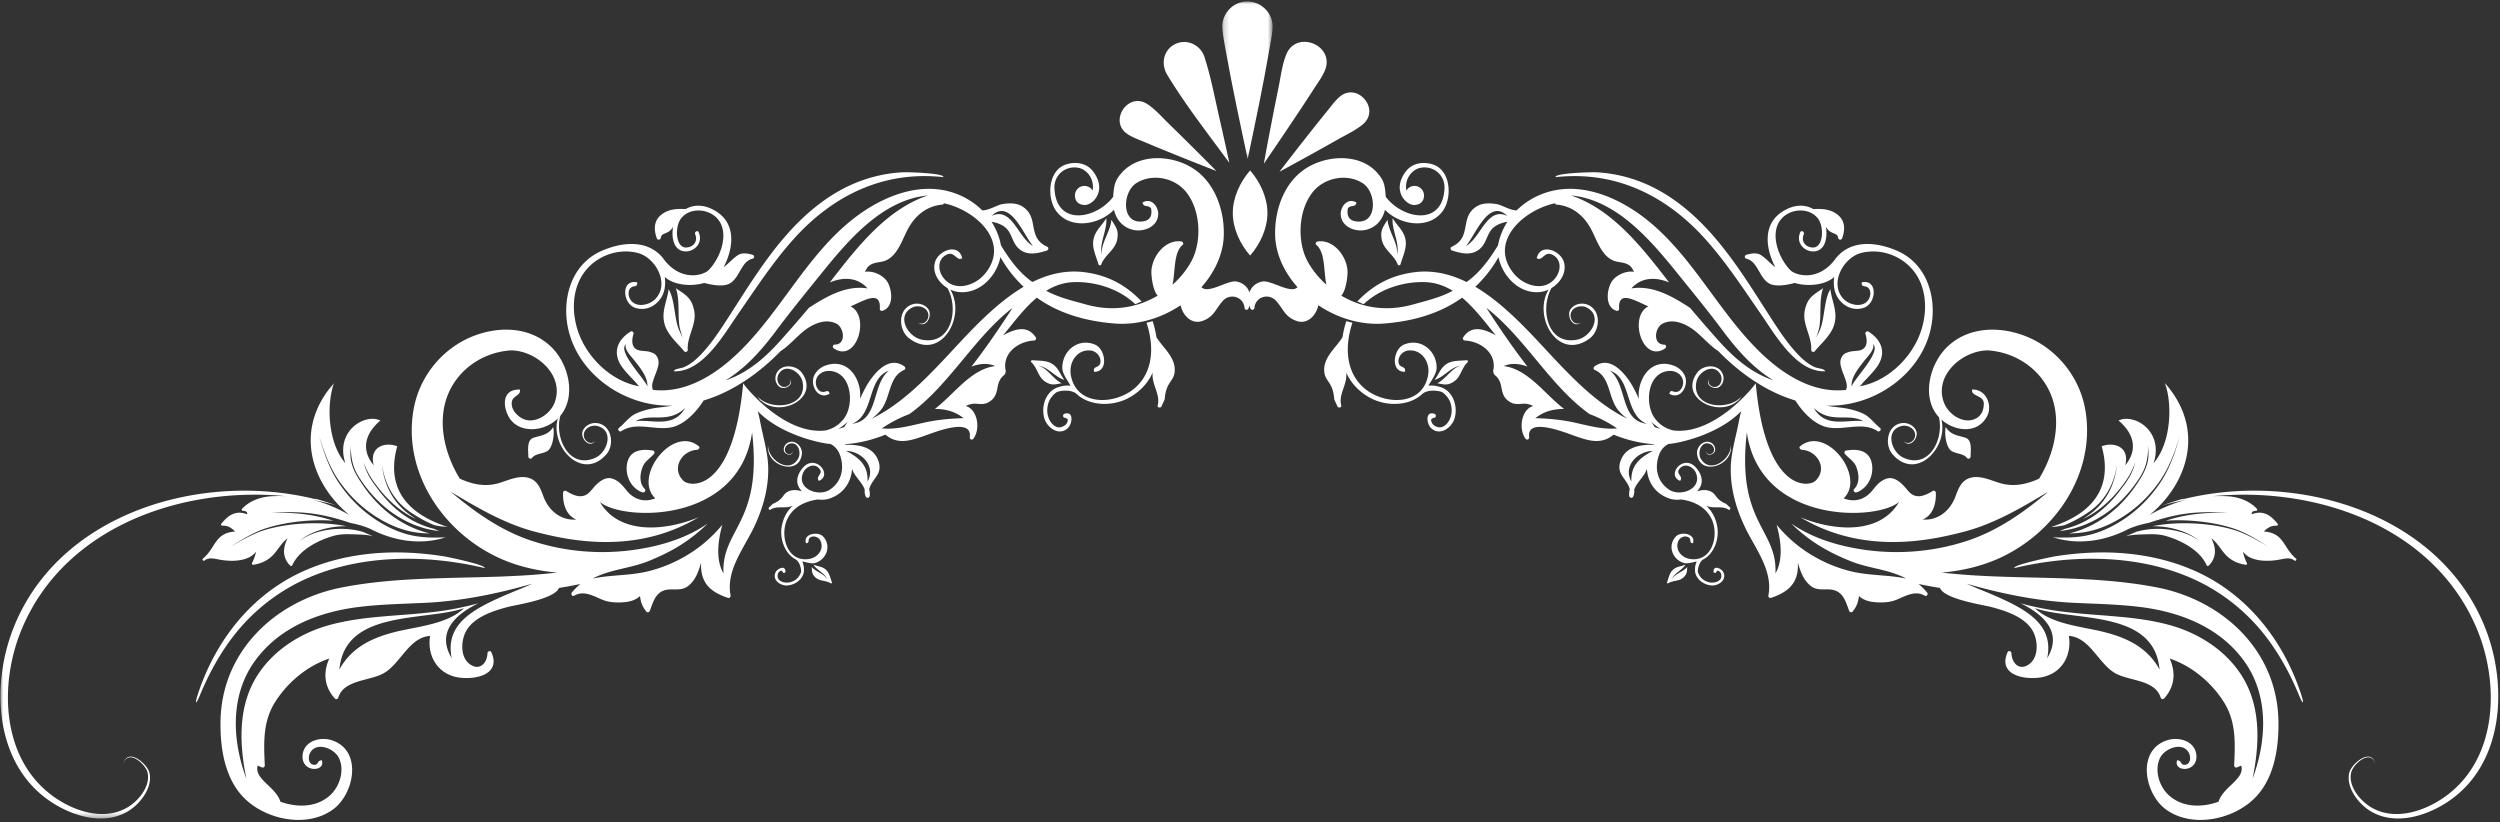 <svg width="456" height="150" xmlns="http://www.w3.org/2000/svg" xmlns:xlink="http://www.w3.org/1999/xlink" viewbox="0 0 456 150"><rect width="100%" height="100%" fill="#333333" stroke="none"/><defs><path id="a" d="M.192.025h9.191v28.73H.192z"/><path id="c" d="M0 .218h81.64v79.437H0z"/></defs><g fill="none" fill-rule="evenodd"><path d="M224.86 38.852c0 2.811 1.325 5.668 3.161 7.763 1.838-2.095 3.162-4.952 3.162-7.763.0-2.81-1.325-5.668-3.162-7.763-1.835 2.095-3.16 4.952-3.16 7.763" fill="#fff"/><g transform="translate(222.742 .237)"><mask id="b" fill="#fff"><use xlink:href="#a"/></mask><path d="M.818 8.932c1.197 6.633 2.603 13.232 4.018 19.822 1.445-6.866 2.899-13.741 4.077-20.658.19-1.122.444-2.28.469-3.423C9.446 1.875 6.835-.336 4.095.075 1.735.428.0 2.628.21 5.006.326 6.322.586 7.632.82 8.932" fill="#fff" mask="url(#b)"/></g><path d="M224.235 29.71a849.456 849.456.0 00-1.922-8.663c-.808-3.558-1.498-7.214-2.635-10.687-.747-2.276-3.385-3.418-5.52-2.218-2.022 1.139-2.394 3.627-1.255 5.508 3.38 5.583 7.48 10.799 11.332 16.06M205.67 24.466c-.377-.247-.746-.49.006.005.75.495.386.254.01.007 1 .655 2.221 1.066 3.315 1.53 1.813.771 3.638 1.514 5.465 2.25a709.45 709.45.0 007.406 2.94 577.729 577.729.0 00-8.652-8.602c-1.24-1.202-2.485-2.653-3.938-3.607-3.531-2.327-7.137 3.147-3.613 5.477M241.953 20.415a329.57 329.57.0 00-3.689 4.62 763.144 763.144.0 00-4.893 6.29 573.782 573.782.0 0010.68-5.904c1.5-.855 3.241-1.645 4.565-2.773 3.22-2.744-1.032-7.736-4.254-4.997.344-.294.685-.584-.004.002-.686.585-.348.297-.005.005-.91.776-1.647 1.836-2.4 2.757M235.796 22.07a355.539 355.539.0 003.796-5.767c.71-1.108 1.566-2.245 2.073-3.467-.198.48-.388.944.007-.016.398-.968.203-.495.004-.011 1.855-4.54-5.175-7.436-7.05-2.897-.77 1.866-1.017 4.072-1.42 6.036a663.175 663.175.0 00-2.685 13.915 850.496 850.496.0 005.275-7.792m50.009 10.012c.45-.05.339-.038.0.0m25.354 11.649c3.72 4.17 6.775 8.858 9.947 13.441 2.574 3.692 6.51 10.788 11.81 10.546-.217-.527-1.23-.466-1.88-.75-1.201-.528-2.218-1.406-3.113-2.347-1.954-2.053-3.525-4.486-5.057-6.86-3.318-5.148-6.514-10.38-10.582-14.99-3.466-3.929-7.618-7.382-12.498-9.395-2.76-1.133-5.738-1.822-8.72-1.956-.855-.037-7.582.156-7.325.892 10.932-1.214 20.24 3.37 27.418 11.419M263.578 70.983c-.638-.406-1.994-.786-3.036-.624.41-.807 1.473-2.101 1.495-3.216.062-3.106-2.857-5.59-5.963-4.286-1.938.814-2.534 5.002.164 4.957.309-1.068-.841-.638-1.102-1.532-.309-1.082.628-2.204 1.678-2.342 2.52-.294 4.05 2.12 3.687 4.379-.948 5.908-8.231 5.569-11.788 2.377-3.226-2.895-3.475-7.452-2.033-11.833-.37-.078-.622-.171-1.12-.28a18.892 18.892.0 00-.685 2.921c-1.2 1.945-3.506 3.648-3.336 6.198.135 1.93 1.5 1.836 1.802 4.845-.015.447.447 1.108.574 1.525.12.402.839.314.73-.097-.559-2.112 1.18-3.851.901-6.043.808 1.841 2.178 3.35 4.068 4.47 3.044 1.803 7.341 1.728 9.756-.49.99-.98 3.322-.68 3.832-.286.708.547 1.266 1.332 1.463 2.216.243 1.088.125 2.092-.464 3.051-.391.637-1.219 1.298-2.044.973-.729-.221-1.103-.677-1.123-1.369l.408-.3c.459.15.654-.57.199-.718-1.745-.57-1.437 1.838-.612 2.61 1.642 1.539 3.842-.12 4.315-1.87.498-1.847-.067-4.156-1.766-5.236m136.025 32.828c-5.092-2.135-10.637-3.048-16.14-3.05a56.083 56.083.0 00-8.566.705c-.895.146-7.774 1.58-7.473 2.146 10.88-2.588 23.38-2.535 33.595 2.449 4.79 2.336 8.983 5.787 12.24 10.002 1.638 2.124 3.05 4.416 4.265 6.804.668 1.31 1.28 2.65 1.84 4.01.695 1.691.958 1.612.388-.143-3.288-10.122-10.187-18.792-20.15-22.923M332.044 56.399c.017-.89.042-1.796.2-2.723.06-.364.158-.739.28-1.111-.78.586-1.64 1.018-2.31 1.784-.566.642-.849 1.461-1.02 2.281-.522 2.497 1.327 4.688 1.17 7.193-.022.305.432.506.634.261 1.244-1.499 3.04-2.99 3.584-4.942.649-2.341-.455-4.168-.73-6.4a6.089 6.089.0 00-.52 1.197c-.256.794-.407 1.654-.546 2.525-.14.871-.262 1.762-.484 2.636-.208.892-.64 1.68-1.006 2.483.251-.849.565-1.687.638-2.55.095-.867.094-1.745.11-2.634M254.587 44.578c-.189-.608-.448-1.194-.699-1.795-.25-.599-.498-1.211-.663-1.878-.068-.26-.111-.54-.139-.825-.349.62-.798 1.162-1.022 1.87-.19.595-.139 1.226-.014 1.824.384 1.823 2.261 2.746 2.89 4.467.076.211.44.213.502-.01.392-1.368 1.156-2.89.948-4.356-.252-1.757-1.526-2.654-2.364-4.065-.034.305-.03.621.002.952.062.606.214 1.226.376 1.848.161.623.341 1.255.45 1.906.121.656.063 1.31.053 1.954-.08-.641-.116-1.294-.32-1.892" fill="#fff"/><path d="M267.534 65.703c-1.14.118-2.508.005-3.54.602-1.237.715-1.524 1.937-2.328 2.987a3.67 3.67.0 00.711-.287c.436-.23.853-.53 1.269-.836.416-.31.835-.633 1.29-.91.453-.288.96-.44 1.443-.627-.455.252-.933.475-1.318.808-.397.324-.757.694-1.13 1.062-.373.366-.756.736-1.205 1.06-.174.128-.37.245-.575.351.569.075 1.108.248 1.704.202.502-.037.958-.264 1.367-.537 1.248-.835 1.374-2.515 2.47-3.503.135-.12.027-.392-.158-.372M307.432 103.733c-.292.24-.6.427-.906.609-.306.181-.613.354-.894.558-.285.197-.515.471-.76.728.206-.287.395-.593.663-.842.26-.25.546-.47.821-.69.274-.221.543-.444.77-.689.122-.135.226-.273.312-.418-.83.347-1.683.324-2.367 1.013-.572.575-.733 1.495-1.01 2.224-.045.119.116.236.218.168.838-.55 1.966-.342 2.73-1.017.25-.223.48-.482.591-.806.133-.384.112-.769.162-1.156a2.993 2.993.0 01-.33.318M317.722 72.234c-2.404 2.87-9.288 2.138-8.293-2.61.381-1.853 3.227-3.536 4.398-1.29.412.79.111 2.028-.86 2.228-.803.164-1.727-.646-1.163-1.446-.926 1.069.799 2.034 1.726 1.504.757-.47 1.017-1.473.736-2.29-.708-2.046-3.655-1.868-4.736-.303-3.35 4.676 4.2 8.36 7.629 4.898-.444.568.115-.019.563-.69M311.22 82.301c.003.974 1.335.696 1.577.0.181-.587-.139-1.226-.655-1.522-1.293-.743-2.744.683-2.596 1.986.377 3.953 5.984 2.435 6.178-.93.028.534.054-.033-.018-.593.05 2.578-3.858 5.315-5.49 2.4-.641-1.136.074-3.3 1.7-2.662.573.223.977 1.003.562 1.546-.342.449-1.19.446-1.258-.225" fill="#fff"/><path d="M411.221 141.034c-.094.29-.21.628-.356 1.02 1.212-5.945 1.573-12.437-1.45-17.927-2.81-5.072-7.971-8.497-13.464-10.055-6.23-1.766-12.731-1.653-19.111-2.44-2.803-.304-5.57-.855-8.29-1.59 4.142 1.998 7.59 5.19 5.008 9.753-.041.085-.09.174-.148.27 1.365-6.594-4.46-9.3-11.484-12.233a66.985 66.985.0 01-3.238-1.37c6.423 1.85 12.936 3.177 19.622 3.495 4.003.191 8.035.26 12.015.75 7.297.896 14.491 3.672 18.953 9.802 4.378 6.013 4.233 13.737 1.943 20.525m-27.465-25.757c-3.926-.994-9.535-1.388-12.582-4.343 7.115 2.41 21.267.286 22.661 10.62.029.168.054.35.072.56-2.204-3.986-5.88-5.764-10.151-6.837m-42.886-14.89c-4.928-.614-10.016-2.029-14.14-4.895.768.76 1.578 1.483 2.446 2.154 2.604 2.094 5.592 3.624 8.693 4.834 3.19 1.215 6.803 1.418 9.825 3.05-3.432-.723-6.945-.498-10.358-1.39-3.646-.935-7.18-2.74-10.06-5.164a25.386 25.386.0 01-3.225-3.269c.82 2.976 1.237 6.371-.209 8.891.39-8.147-7.143-9.13-5.218-25.715 2.43 16.824 23.76 16.148 27.766 12.67-3.446 5.924-11.678 5.405-18.013 2.796 11.428 6.833 23.38 4.344 30.025 2.591 5.46-1.456 10.385-4.366 15.194-7.25-4.385 3.716-9.183 7.099-14.686 8.92-5.748 1.927-12.025 2.525-18.04 1.776m-39.047-22.48-.637-1.017a8.124 8.124.0 001.73 1.357c-.364-.111-.73-.223-1.093-.34m-4.256 9.92c-1.585-2.809 1.114-5.519 3.913-5.59-2.42 1.28-4.037 2.67-3.913 5.59m2.175-10.652c-4.196-1.031-3.036-7.24-6.088-9.565 4.082 1.42 2.583 7.964 6.709 9.69a2.762 2.762.0 01-.621-.125m-12.384-.06c-2.429-.543-4.823-.776-7.307-.84 1.546-1.24 3.357-1.703 5.229-1.677a36.586 36.586.0 01-2.285-2.006c-2.418-2.29-5.214-5.411-8.721-5.82 1.403-.603 2.898-.447 4.344.099-2.68-3.442-5.162-7.105-7.512-10.722 7.046 5.43 11.604 14.222 18.841 19.39 1.842.675 3.58 1.627 5.011 2.599-2.562.254-5.122-.474-7.6-1.023M177.188 66.87c1.447-.546 2.942-.702 4.345-.1-3.507.41-6.303 3.532-8.721 5.821a36.591 36.591.0 01-2.285 2.006c1.872-.026 3.683.437 5.23 1.676-2.485.065-4.88.298-7.307.84-2.478.55-5.04 1.278-7.601 1.024 1.43-.972 3.169-1.924 5.01-2.599 7.237-5.168 11.796-13.96 18.842-19.39-2.35 3.617-4.833 7.28-7.512 10.722m-21.124 10.304a2.766 2.766.0 01-.62.124c4.125-1.725 2.627-8.268 6.708-9.69-3.052 2.326-1.892 8.535-6.088 9.566m-2.081.732c-.364.117-.729.229-1.093.34a8.136 8.136.0 001.73-1.357l-.637 1.017m4.256 9.92c.124-2.92-1.493-4.31-3.914-5.59 2.8.071 5.5 2.781 3.914 5.59m-26.275 16.772c-1.446-2.52-1.028-5.915-.21-8.89a25.35 25.35.0 01-3.224 3.268c-2.88 2.424-6.414 4.229-10.06 5.165-3.413.89-6.926.666-10.358 1.389 3.022-1.632 6.634-1.835 9.825-3.05 3.101-1.21 6.089-2.74 8.693-4.834a26.632 26.632.0 002.445-2.154c-4.124 2.866-9.211 4.281-14.14 4.894-6.014.75-12.29.151-18.04-1.776-5.501-1.821-10.3-5.204-14.685-8.92 4.809 2.884 9.733 5.794 15.194 7.25 6.645 1.753 18.597 4.242 30.025-2.59-6.335 2.608-14.566 3.127-18.012-2.796 4.005 3.477 25.336 4.153 27.765-12.671 1.925 16.584-5.608 17.568-5.218 25.715m-38.084 3.234c-7.023 2.932-12.849 5.64-11.484 12.232a3.845 3.845.0 01-.149-.269c-2.582-4.563.867-7.755 5.009-9.754-2.72.736-5.487 1.287-8.29 1.592-6.38.786-12.881.673-19.111 2.44-5.493 1.557-10.654 4.982-13.464 10.054-3.023 5.49-2.662 11.982-1.45 17.926-.146-.39-.262-.728-.356-1.019-2.29-6.788-2.435-14.512 1.942-20.525 4.463-6.13 11.657-8.906 18.954-9.802 3.98-.49 8.012-.559 12.015-.75 6.686-.318 13.199-1.646 19.622-3.496a67.013 67.013.0 01-3.238 1.371m-21.83 7.445c-4.27 1.073-7.946 2.851-10.151 6.837.018-.21.043-.392.072-.56 1.394-10.334 15.546-8.21 22.662-10.62-3.048 2.955-8.657 3.349-12.583 4.343m79.304-63.763c2.452-1.007 5.039-.99 6.885 1.094-3.841-.622-7.437 1.413-10.716 3.555a239.61 239.61.0 01-5.38 6.19c-2.5 2.768-5.362 5.27-8.848 6.661-.233.106-.547.23-.958.365 3.648-2.23 6.366-5.293 8.938-8.662 2.667-3.606 5.521-7.092 8.338-10.581 4.92-6.095 11.213-13.692 19.62-14.486-7.696 2.615-13.054 9.651-17.879 15.864M115.94 76.833c2.772-1.608 5.869.57 9.037-2.423-2.168 3.817-6.176 2.003-9.037 2.423m2.143-6.336c-.533-1.495-5.505-6.36-3.914-7.733-.406.956 1.097 2.392 1.64 3.098.898 1.17 2.143 2.64 2.258 4.2.018.091.03.234.016.435m70.345-25.623c-2.73-1.46-3.84-7.24-7.547-5.497 3.377-3.33 5.857 3.613 7.547 5.497m78.952.0c1.689-1.884 4.169-8.827 7.547-5.497-3.707-1.742-4.818 4.037-7.547 5.497m38.813 5.262c2.817 3.49 5.67 6.975 8.338 10.581 2.572 3.369 5.29 6.432 8.938 8.662a9.486 9.486.0 01-.958-.365c-3.486-1.39-6.348-3.893-8.85-6.662a241.125 241.125.0 01-5.378-6.189c-3.28-2.142-6.874-4.177-10.716-3.555 1.846-2.083 4.433-2.101 6.885-1.094-4.825-6.213-10.183-13.249-17.88-15.864 8.407.794 14.7 8.391 19.621 14.486m33.674 26.697c-2.861-.42-6.87 1.394-9.037-2.423 3.168 2.993 6.266.815 9.037 2.423m-2.128-6.771c.116-1.56 1.36-3.03 2.26-4.2.543-.706 2.045-2.142 1.639-3.098 1.59 1.373-3.381 6.238-3.913 7.733a1.714 1.714.0 01.014-.435m55.94 37.133c-12.96-2.576-26.419-1.234-39.514-2.76 3.273-.274 6.462-.973 9.395-2.147 10.808-4.332 18.907-15.683 16.783-27.632-.983-5.53-4.65-10.383-9.71-12.828-4.92-2.37-11.275-2.571-15.426 1.416-3.355 3.216-4.762 9.413-1.542 12.866.925 4.04-1.813 9.512-6.48 7.374-2.175-.989-3.452-4.96-.36-5.775 1.086-.286 2.527.43 2.501 1.68-.022 1.035-1.276 1.946-2.104 1.03 1.057 1.437 2.726-.416 2.333-1.705-.366-1.063-1.527-1.663-2.614-1.545-2.715.3-3.318 3.976-1.694 5.744 4.332 4.878 10.134-1.3 8.869-6.368a7.124 7.124.0 001.783 1.145c2.4 1.088 5.172.783 6.529-1.737 1.051-1.945-.095-4.994-2.724-4.897v.194c0 1.066 2.172.887 2.142 2.392.0 1.081-.385 2.087-1.316 2.624-2.26 1.297-5.113-.641-5.94-2.795-1.938-5.061 3.472-9.615 8.085-9.556 5.51.395 10.4 4.047 11.882 9.452 1.264 4.614-.094 9.809-2.622 13.935-2.37 1.086-4.789 1.58-7.384.741-1.476-.47-3.233-1.267-4.829-.961-1.885.358-2.443 1.856-3.047 3.488-1.013 2.706-3.287 4.405-5.992 4.196 1.773-.745 2.497-2.66 2.415-4.89-.015-.275-.313-.476-.566-.32-1.335.82-2.974 1.58-4.302.179-.477-.507-.901-1.088-1.415-1.542-.694-.62-1.633-1.2-2.625-.91-1.251.372-1.93 1.267-2.727 2.244-1.283 1.557-3.146 2.19-5.18 1.37 4.136-3.905-3.206-13.46-7.954-9.48-.269.223.06.619.358.633 2.788.157 4.755 3.437 2.452 5.65-1.274 1.223-9.098 2.052-10.89-17.792-.88 1.312-7.848 9.496-15.057 8.602-1.303-.313-2.497-1.014-3.398-2.273-1.842-2.572-1.328-8.342 2.675-8.58 1.2-.067 2.422.664 2.528 1.953.081.901-.545 2.124-1.626 1.841-.484-.126-.656-.32-.887.365 2.028 1.193 3.518-1.372 2.893-3.115-.366-1.006-1.268-1.745-2.252-2.065-4.308-1.428-6.57 2.982-6.183 6.126-.594-1.298-1.23-2.619-2.083-3.749-1.454-1.93-3.63-3.876-6-2.19-.201.14-.283.52.0.64 2.944 1.267 2.445 5.136 4.33 7.387a9.235 9.235.0 001.635 1.531c-5.044-2.472-9.2-6.591-13.016-10.625-4.085-4.323-9.005-10.077-14.714-13.447a22.53 22.53.0 004.234-5.41c.7 3.495 3.801 6.737 7.542 6.372a4.903 4.903.0 001.6-.45c-2.946 4.861 1.65 13.085 7.38 8.99 2.075-1.433 2.314-5.34-.396-6.28-1.084-.376-2.415-.031-3.04.972-.703 1.229.576 3.517 1.992 2.292-1.061.746-2.134-.481-1.914-1.546.266-1.287 1.909-1.685 2.955-1.137 2.974 1.557.741 5.325-1.719 5.83-5.43 1.135-6.892-5.507-4.744-9.395 1.626-.979 2.805-2.8 2.285-4.71-.582-2.124-4.286-3.622-4.972-.745 1.035.678 1.357-1.386 2.869-.626 1.588.783 1.596 2.668.716 3.988-1.938 2.907-5.836 1.774-7.737-.53-4.762-5.775 1.73-11.631 7.486-12.842a.371.371.0 00.333.246c2.512.216 4.502 1.654 5.836 3.756.917 1.447 1.425 3.124 2.356 4.532.7 1.059 1.595 1.908 2.892 2.133.999.178 2.132.267 2.698 1.288.104.187.208.359.313.537-1.624-.253-3.63.745-4.285 2.155-.731 1.572-.955 4.315 1.087 4.964.217.074.484-.12.47-.358-.246-3.548 2.922-1.461 5.337-.455-3.646 1.752-1.134 10.465 3.048 7.67.307-.201.201-.693-.186-.693-2.11-.015-1.721-3.101-.269-3.831 1.745-.872 3.654-.187 5.189.812 1.715 1.118 3.191 3.067 4.97 4.201 3.922 4.04 8.784 7.446 14.059 9.014 1.297 2.095 3.488 4.406 5.86 4.89 3.017.62 6.395-1.103 9.137.7.35.232.783-.32.447-.58-1.02-.805-1.885-2.065-3.085-2.617-1.163-.53-2.393-.857-3.66-1.043-.843-.12-1.945-.202-3.004-.418 2.616.067 5.277-.38 7.931-1.475 5.314-2.192 9.726-6.694 11.031-12.389 1.282-5.553-.521-11.948-6.075-14.364-3.925-1.713-8.43-2-11.132 1.26-3.123 4.442-7.36 3.262-8.357 2.27-2.025-2.015-3.836-6.456-1.84-9.132 1.562-2.097 5.07-2.415 6.727-.451 1.328 1.412 1.184 5.491-.79 5.443-1.326-.032-2.215-1.118-1.66-2.414.186-.437-.456-.817-.644-.375-1.343 3.139 3.448 5.042 4.512 1.88.335-.992.297-1.754.185-2.86.781 1.477 2.094.959 2.207 1.972.051.425.581.507.738.104.506-1.371.588-2.973-.56-4.054-1.348-1.266-2.948-1.342-4.704-1.267-1.235-.708-2.823-.869-4.503-.135-5.074 2.215-4.207 7.338-2.426 10.73-.914-.646-1.603-1.536-2.589-2.18-.804-.53-1.856-.313-2.698-.075-.342.09-.373.641.0.716 2.094.44 2.326 3.481 4.174 4.517 1.195.668 3.312.263 4.657-.097 2.523.743 5.674.336 7.194-1.09a7.201 7.201.0 000 1.947c.337 2.534 2.818 4.547 5.405 3.675 2.333-.782 2.616-5.27-.373-4.644-.082.977.559.522 1.111.954.596.463.537 1.417.223 2.02-.901 1.76-3.473 1.268-4.628.082-2.706-2.78-.09-7.52 3.13-8.4 3.965-1.029 8.304.79 10.353 4.338 1.916 3.324 1.655 7.685.143 11.114-1.937 4.403-6.123 8.079-10.778 8.868.266-.1.506-.502.715-.729.82-.879 1.661-1.707 2.384-2.668 1.902-2.512 1.134-4.98-1.438-6.59-.268-.171-.648.112-.544.418.328 1.029.544 2.795-1.29 3.056-.089.015-1.356.112-1.617.201-.388.134-.88.269-1.163.596-.47.552-.596 1.2-.447 1.909.224 1.073.753 2.041 1.029 3.1.145.556.098.996-.065 1.344-.01.003-.021.013-.032.013-6.21.694-11.844-3.097-16.033-7.278-7.447-7.417-12.105-17.373-20.46-23.925-4.45-3.489-10.436-6.254-16.206-5.277-2.772.47-5.366 1.78-7.337 3.736-1.14.012-2.752-.996-3.605-1.141-1.192-.209-2.624-.26-3.696.418-1.178.73-1.678 1.774-1.917 3.123-.365 1.983-.618 3.317-2.645 4.241-.314.141-.194.589.089.679 1.93.618 3.95 1.02 5.427-.672.893-1.02 1.013-2.519 2.057-3.458.751-.673 1.66-.947 2.612-1.124a11.945 11.945.0 00-1.726 4.317c-2.11 3.459-3.801 5.287-5.731 6.681-2.975-1.469-6.15-2.227-9.526-1.788-3.608.47-7.096 1.864-10.42 5.352.402.105.64.262 1.17.478 3.22-3.034 7.669-4.152 11.24-4.025 1.893.067 3.533.671 5.016 1.58-2.265 1.23-4.793 1.811-7.282 2.505-5.235 1.45-9.675.382-13.043-1.618.854-.95 1.112-3.266 1.14-4.144.066-2.802-2.423-6.15-5.435-5.747-.275.037-.551.403-.26.633 1.64 1.345 1.322 4.72 1.828 7.257-2.056-1.84-3.44-3.947-4.027-5.624-1.193-3.421-.858-7.99 1.334-10.987 2.035-2.862 6.35-3.816 9.347-1.886 2.504 1.618 2.773 7.499-1.23 6.954-1.4-.193-1.7-1.118-1.513-2.34.477-.768 1.372-.097 1.588-1.088-1.573-.984-2.923.686-2.878 2.132.068 2.266 2.624 3.286 4.57 2.84 1.966-.454 3.084-1.921 3.503-3.661 2.715 2.8 8.01 3.648 10.516.252 1.79-2.426 1.536-7.515-1.854-8.547-1.765-.537-3.699-.212-4.836 1.27-2.671 3.477.0 6.21 1.553 6.148 1.186-.048 1.739-.779 1.739-1.74.0-.96-.778-1.738-1.739-1.738-.633.0-1.182.342-1.486.848-.377-2.34 1.23-3.901 2.579-4.153 2.433-.455 4.494 1.374 4.384 3.746-.322 7.013-7.637 5.613-10.712 1.547-.162-2.128-.284-2.9-1.473-4.286-3.168-3.697-9.292-3.38-13.154-.86-3.928 2.572-5.649 7.529-5.553 12.09.076 3.455 1.632 6.791 4.078 9.533-1.216 1.317-4.845-1.342-6.403-1.028-1.269.26-2.034 1.021-2.356 1.99-.323-.969-1.088-1.73-2.357-1.99-1.558-.314-5.187 2.345-6.403 1.028 2.445-2.742 4.002-6.078 4.078-9.532.097-4.562-1.625-9.519-5.553-12.09-3.861-2.52-9.986-2.838-13.154.859-1.189 1.386-1.311 2.158-1.473 4.286-3.075 4.066-10.39 5.466-10.713-1.547-.109-2.372 1.953-4.2 4.385-3.746 1.35.252 2.956 1.814 2.58 4.153a1.733 1.733.0 00-1.487-.848 1.74 1.74.0 00-1.74 1.739c0 .96.554 1.69 1.74 1.739 1.553.062 4.224-2.671 1.553-6.149-1.138-1.481-3.07-1.806-4.836-1.269-3.39 1.032-3.644 6.121-1.854 8.547 2.505 3.396 7.801 2.547 10.516-.252.418 1.74 1.537 3.207 3.503 3.66 1.946.447 4.502-.573 4.57-2.839.045-1.446-1.305-3.116-2.878-2.132.216.991 1.11.32 1.589 1.088.185 1.222-.113 2.147-1.514 2.34-4.003.545-3.734-5.336-1.23-6.954 2.996-1.93 7.312-.976 9.347 1.886 2.192 2.997 2.527 7.566 1.334 10.987-.587 1.677-1.972 3.785-4.027 5.624.506-2.537.188-5.912 1.828-7.257.291-.23.015-.596-.26-.633-3.012-.402-5.501 2.945-5.434 5.747.027.878.284 3.193 1.139 4.144-3.368 2-7.808 3.069-13.043 1.618-2.49-.694-5.016-1.275-7.283-2.505 1.484-.909 3.124-1.513 5.017-1.58 3.57-.127 8.02.991 11.24 4.025.53-.216.768-.373 1.17-.478-3.324-3.488-6.812-4.882-10.42-5.352-3.376-.44-6.552.32-9.526 1.788-1.93-1.394-3.622-3.222-5.731-6.68a11.945 11.945.0 00-1.726-4.318c.952.177 1.86.451 2.612 1.124 1.044.94 1.163 2.437 2.057 3.458 1.476 1.692 3.497 1.29 5.427.672.283-.09.402-.538.09-.679-2.028-.924-2.281-2.258-2.647-4.241-.238-1.35-.738-2.393-1.915-3.123-1.073-.679-2.505-.627-3.697-.418-.854.145-2.465 1.153-3.605 1.141-1.97-1.957-4.565-3.267-7.338-3.736-5.769-.977-11.754 1.788-16.204 5.277-8.356 6.552-13.014 16.508-20.46 23.925-4.19 4.181-9.825 7.972-16.034 7.278-.01.0-.021-.01-.032-.013-.164-.348-.21-.788-.065-1.344.277-1.059.806-2.027 1.029-3.1.15-.709.022-1.357-.447-1.909-.284-.327-.775-.462-1.163-.596-.26-.09-1.528-.186-1.618-.2-1.833-.262-1.617-2.028-1.289-3.057.104-.306-.276-.59-.544-.417-2.572 1.61-3.34 4.077-1.439 6.589.723.961 1.566 1.789 2.385 2.668.208.227.45.628.715.729-4.655-.79-8.841-4.465-10.777-8.868-1.513-3.429-1.774-7.79.141-11.114 2.05-3.548 6.389-5.367 10.354-4.338 3.22.88 5.836 5.62 3.13 8.4-1.155 1.186-3.727 1.678-4.629-.082-.313-.603-.372-1.557.224-2.02.552-.432 1.193.023 1.11-.954-2.988-.626-2.705 3.862-.372 4.644 2.586.872 5.069-1.14 5.404-3.675a7.19 7.19.0 00.001-1.947c1.52 1.426 4.671 1.833 7.194 1.09 1.345.36 3.462.765 4.657.097 1.848-1.036 2.08-4.077 4.174-4.517.372-.075.343-.626.0-.716-.843-.238-1.894-.454-2.699.075-.985.644-1.675 1.534-2.588 2.18 1.78-3.392 2.648-8.515-2.425-10.73-1.681-.734-3.269-.573-4.503.135-1.757-.075-3.358.001-4.706 1.267-1.147 1.08-1.065 2.683-.559 4.054.157.403.686.321.738-.104.113-1.013 1.426-.495 2.208-1.973-.113 1.107-.15 1.869.184 2.86 1.064 3.163 5.855 1.26 4.512-1.88-.188-.44-.83-.06-.643.376.554 1.296-.334 2.382-1.66 2.414-1.975.048-2.119-4.03-.79-5.443 1.656-1.964 5.165-1.646 6.727.45 1.995 2.677.185 7.118-1.841 9.133-.997.992-5.234 2.172-8.357-2.27-2.702-3.26-7.207-2.973-11.132-1.26-5.554 2.416-7.357 8.811-6.075 14.364 1.304 5.695 5.717 10.197 11.031 12.389a19.299 19.299.0 007.931 1.475c-1.059.216-2.161.298-3.004.418-1.267.186-2.497.514-3.66 1.043-1.2.552-2.064 1.812-3.085 2.617-.336.26.097.812.447.58 2.742-1.803 6.12-.08 9.138-.7 2.37-.484 4.561-2.795 5.86-4.89 5.274-1.568 10.137-4.973 14.058-9.014 1.779-1.134 3.255-3.083 4.97-4.2 1.536-1 3.443-1.685 5.188-.813 1.453.73 1.841 3.816-.268 3.83-.388.0-.492.493-.187.694 4.182 2.795 6.694-5.918 3.049-7.67 2.415-1.006 5.583-3.093 5.337.455-.015.238.253.432.47.358 2.042-.649 1.818-3.392 1.088-4.964-.656-1.41-2.661-2.408-4.286-2.155.105-.178.209-.35.313-.537.566-1.02 1.7-1.11 2.698-1.288 1.297-.225 2.192-1.074 2.892-2.133.932-1.408 1.44-3.085 2.355-4.532 1.335-2.102 3.325-3.54 5.837-3.756a.37.37.0 00.333-.246c5.755 1.21 12.248 7.067 7.486 12.843-1.9 2.303-5.799 3.436-7.737.529-.88-1.32-.872-3.205.716-3.988 1.513-.76 1.833 1.304 2.87.626-.687-2.877-4.391-1.379-4.973.745-.52 1.91.66 3.731 2.285 4.71 2.148 3.888.687 10.53-4.745 9.395-2.459-.505-4.693-4.273-1.718-5.83 1.046-.548 2.69-.15 2.955 1.137.22 1.065-.852 2.292-1.915 1.546 1.417 1.225 2.696-1.063 1.992-2.292-.624-1.003-1.955-1.348-3.039-.972-2.71.94-2.47 4.847-.395 6.28 5.73 4.095 10.325-4.129 7.379-8.99a4.9 4.9.0 001.6.45c3.741.365 6.842-2.877 7.542-6.373a22.512 22.512.0 004.234 5.411c-5.71 3.37-10.629 9.124-14.714 13.447-3.817 4.034-7.972 8.153-13.016 10.625a9.232 9.232.0 001.635-1.531c1.885-2.25 1.386-6.12 4.33-7.387.283-.12.201-.5.0-.64-2.37-1.686-4.546.26-6 2.19-.854 1.13-1.49 2.45-2.083 3.749.388-3.144-1.875-7.554-6.183-6.126-.984.32-1.886 1.059-2.252 2.065-.626 1.743.865 4.308 2.892 3.115-.23-.686-.402-.491-.886-.365-1.081.283-1.707-.94-1.626-1.841.105-1.29 1.327-2.02 2.528-1.953 4.003.238 4.516 6.008 2.675 8.58-.901 1.259-2.094 1.96-3.399 2.273-7.208.894-14.177-7.29-15.056-8.602-1.792 19.844-9.616 19.015-10.89 17.792-2.303-2.213-.335-5.493 2.452-5.65.299-.014.626-.41.358-.633-4.748-3.98-12.09 5.575-7.954 9.48-2.034.82-3.898.187-5.18-1.37-.797-.977-1.475-1.872-2.728-2.244-.99-.29-1.93.29-2.624.91-.514.454-.938 1.035-1.415 1.542-1.327 1.402-2.967.641-4.302-.178-.253-.157-.551.044-.566.32-.082 2.229.641 4.144 2.415 4.89-2.705.208-4.98-1.491-5.993-4.197-.604-1.632-1.163-3.13-3.048-3.488-1.596-.306-3.355.492-4.831.961-2.596.84-5.018.345-7.388-.741-2.528-4.126-3.895-9.321-2.631-13.935 1.484-5.405 6.356-9.057 11.865-9.452 4.613-.06 9.991 4.495 8.053 9.556-.827 2.154-3.749 4.092-6.007 2.795-.932-.537-1.809-1.543-1.809-2.624-.03-1.505 1.516-1.326 1.516-2.392v-.194c-3.286-.097-3.149 2.952-2.097 4.897 1.356 2.52 4.575 2.825 6.974 1.737a7.077 7.077.0 002.02-1.361c-1.489 5.105 4.418 11.531 8.812 6.584 1.625-1.768 1.021-5.445-1.694-5.744-1.086-.118-2.248.482-2.614 1.545-.393 1.289 1.276 3.142 2.333 1.704-.828.917-2.082.006-2.104-1.028-.026-1.251 1.415-1.967 2.501-1.681 3.092.815 1.815 4.786-.36 5.775-4.777 2.188-7.533-3.595-6.41-7.655 2.92-3.499 1.565-9.454-1.701-12.585-4.152-3.987-10.462-3.786-15.381-1.416-5.062 2.445-8.705 7.297-9.688 12.828-2.125 11.949 5.985 23.3 16.794 27.632 2.933 1.174 6.128 1.873 9.4 2.146-13.094 1.527-26.55.185-39.511 2.761-12.028 2.446-21.736 11.679-21.905 24.416-.067 5.018.81 10.729 4.674 14.293 3.928 3.62 10.922 5.062 15.579 1.927 4.08-2.658 5.826-10.863.096-12.793-2.162-.727-5.194.116-5.383 2.77-.203 3.185 4.262 3.018 3.514.868-.858-.003-.586.849-1.357.827-1.105-.03-1.188-1.39-.8-2.145 1.126-2.187 4.437-.84 5.268.878 1.108 2.292.143 5.283-1.686 6.896-2.417 2.134-5.918 2.219-8.988 1.092-.818-2.744-4.845-4.089-4.13-6.593.254.142.514.238.82.358.223.089.477-.135.47-.358-.187-4.13-.388-8.035 1.937-11.666 2.259-3.532 5.815-6.506 9.825-7.848-1.14 2.512-.955 5.12 1.021 7.29.194.215.544.097.619-.165 1.028-3.317 5.805-2.996 8.326-4.465 3.078-1.795 4.59-6.522 8.422-6.79-.596 3.697 1.446 7.156 5.494 7.625 3.115.358 7.454-.7 5.672-4.666-.164-.365-.679-.149-.693.187-.09 2.027-1.64 3.354-3.407 1.87-1.505-1.259-1.409-3.883-.686-5.507 1.29-2.885 5.077-4.063 7.857-4.801 1.265-.337 8.493-1.396 9.271-3.454 1.3-.209 2.602-.445 3.894-.722-.546.467-1.064.975-1.537 1.545-.262.313.067.813.447.581 1.684-.991 3.45.045 5.039.715 1.103.463 2.139.545 3.324.523 1.29-.023 2.72-.284 3.615-1.171.112 1.051.41 1.953 1.178 2.855.194.231.537.082.619-.164.723-1.983 1.222-3.853 3.8-3.898 1.186-.023 2.252.149 3.236-.657 1.341-1.088 1.84-2.637 2.31-4.21-.044 1.178.053 2.325.687 3.474.857 1.55 2.616 2.422 4.233 2.944.29.097.507-.195.455-.455-.873-4.577 2.46-8.602 4.308-12.515 1.617-3.414 2.646-7.067 2.557-10.853-.053-2.504-.82-5.136-1.32-7.588-.158-.763-.32-1.735-.598-2.66 4.019 4.178 11.061 5.83 13.285 6 .693.372 1.275.909 1.64 1.796.953 2.408.498 5.023-1.76 6.53-2.072 1.385-6.141-.15-4.874-3.08.454-1.057 1.9-1.818 2.846-.871 1.074 1.073-.685 1.401.023 2.355 2.616-1.066-.656-5.106-2.974-2.333-1.341 1.612-1.22 3.151-.091 4.24-.796-.242-1.602-.359-2.41-.023-1.213.508-.856 1.367-2.727 2.217-.29.088-.616.531-.857.703-.233.165-.02.609.222.45 1.237-.821 2.737-.081 4.088-.74-1.01.923-1.682 2.135-1.99 3.595-.498 2.355.489 5.105 2.444 6.177.847.424 1.163 1.991 1.02 2.405-.197.575-.581 1.106-1.108 1.427-.646.394-1.32.535-2.066.366-.495-.113-1.101-.501-1.072-1.105-.017-.518.195-.858.636-1.022l.281.2c.005.327.512.294.507-.031-.014-1.246-1.498-.524-1.814.176-.633 1.394.916 2.448 2.146 2.37 1.299-.082 2.662-.949 2.987-2.279.123-.5.07-1.456-.26-2.092.608.088 1.674.49 2.396.262 2.013-.64 2.976-3.06 1.458-4.775-.947-1.072-3.773-.541-3.155 1.187.753-.036.226-.681.745-1.044.63-.436 1.556-.078 1.874.569.74 1.557-.48 3.07-2.015 3.329-4.011.68-5.382-4.085-4.103-7.071.97-2.264 3.143-3.43 5.658-3.773.706.109 1.451.071 2.186-.187 2.566-.896 3.905-3.039 4.042-5.382.08.186.153.372.246.56.537 1.073 1.665 2.042 2.075 3.212-.052.387-.016.79.162 1.23.165.402.69.328.743-.097a2.854 2.854.0 00-.096-1.155c.179-1.007 1.105-1.939 1.567-2.803.432-.798.399-1.633.1-2.452-.961-2.617-3.644-2.9-5.88-2.908-.047.0-.081.01-.122.016-.027-.038-.052-.082-.08-.12 2.505-.149 4.982-.771 7.379-1.734 2.304 1.946 4.727 1.056 7.387.117 1.588-.552 8.49-3.332 7.998.32-.06.418.425.649.678.283 1.342-1.877.679-5.381-1.416-5.948.544-.26 1.11-.447 1.774-.417.798.044 1.543.18 2.289-.216 1.207-.633 1.528-1.514 1.751-2.81.15-.887.477-1.647 1.2-2.206.187-.15.313-.612.268-.843-.648-3.13 2.289-5.307 5.18-5.448.27-.015.486-.314.321-.56-1.563-2.38-3.907-1.507-5.979-.386.118-.144.241-.282.36-.426 1.773-2.17 3.6-4.606 5.798-6.448 4.13 2.975 9.213 4.353 14.356 4.726 4.207.306 8.423-1.025 11.876-3.342.365 1.774 1.924 3.55 3.926 2.88.985-.328 1.715-.88 2.326-1.722.477-.67.917-1.371 1.476-1.983 1.363-1.46 3.756-.686 3.928 1.297.037.433.574.492.73.097.069-.172.124-.346.173-.52.048.174.103.348.171.52.157.395.694.336.731-.097.172-1.983 2.565-2.758 3.928-1.297.559.612 1 1.312 1.476 1.983.612.842 1.342 1.394 2.326 1.722 2.002.67 3.56-1.106 3.926-2.88 3.453 2.317 7.669 3.648 11.876 3.342 5.143-.373 10.226-1.751 14.355-4.726 2.2 1.842 4.026 4.279 5.8 6.448.118.144.241.282.359.426-2.072-1.121-4.416-1.995-5.98.387-.164.245.053.544.321.559 2.892.141 5.83 2.318 5.18 5.448-.044.231.082.693.269.843.723.559 1.05 1.319 1.2 2.206.223 1.296.544 2.177 1.751 2.81.746.395 1.49.26 2.288.216.665-.03 1.23.156 1.774.417-2.094.567-2.758 4.07-1.416 5.948.254.366.738.135.679-.283-.492-3.652 6.41-.872 7.998-.32 2.66.939 5.082 1.829 7.387-.117 2.397.963 4.874 1.585 7.378 1.735-.027.037-.052.08-.08.12-.04-.006-.074-.017-.12-.017-2.237.008-4.92.29-5.881 2.908-.299.82-.332 1.654.1 2.452.462.864 1.389 1.796 1.568 2.803-.113.372-.141.752-.097 1.155.052.425.578.5.743.097.178-.44.213-.843.162-1.23.41-1.17 1.538-2.14 2.075-3.213.093-.187.166-.373.245-.56.138 2.344 1.477 4.487 4.044 5.383.734.258 1.479.296 2.184.187 2.516.343 4.69 1.51 5.66 3.773 1.278 2.986-.093 7.75-4.104 7.07-1.535-.257-2.756-1.77-2.016-3.328.319-.647 1.245-1.005 1.875-.569.52.363-.009 1.008.745 1.044.618-1.728-2.208-2.259-3.155-1.187-1.519 1.715-.556 4.135 1.459 4.775.721.228 1.787-.174 2.396-.262-.332.636-.384 1.592-.26 2.092.324 1.33 1.687 2.197 2.986 2.28 1.23.077 2.779-.977 2.146-2.371-.316-.7-1.8-1.422-1.814-.176-.005.325.502.358.506.03l.282-.199c.442.164.653.504.636 1.022.03.604-.577.992-1.072 1.105-.747.17-1.42.028-2.066-.366-.527-.32-.911-.852-1.108-1.427-.143-.414.173-1.981 1.02-2.405 1.955-1.072 2.942-3.822 2.443-6.177-.307-1.46-.98-2.672-1.988-3.595 1.35.659 2.85-.081 4.087.74.24.159.455-.285.222-.45-.242-.172-.566-.615-.857-.703-1.871-.85-1.513-1.71-2.727-2.217-.808-.336-1.614-.22-2.41.023 1.128-1.089 1.25-2.628-.091-4.24-2.318-2.773-5.59 1.267-2.974 2.333.708-.954-1.051-1.282.022-2.355.947-.947 2.393-.186 2.847.872 1.268 2.93-2.802 4.464-4.874 3.079-2.259-1.507-2.714-4.122-1.76-6.53.366-.887.947-1.424 1.64-1.796 2.224-.17 9.266-1.822 13.285-6-.279.925-.44 1.897-.598 2.66-.5 2.452-1.268 5.084-1.32 7.588-.089 3.786.94 7.439 2.557 10.853 1.849 3.913 5.18 7.938 4.308 12.515-.052.26.164.552.455.455 1.617-.522 3.377-1.394 4.233-2.944.634-1.149.731-2.296.687-3.474.47 1.573.968 3.122 2.31 4.21.984.806 2.05.634 3.235.657 2.579.045 3.078 1.915 3.8 3.898.083.246.426.395.62.164.768-.902 1.066-1.804 1.178-2.855.894.887 2.325 1.148 3.615 1.17 1.185.023 2.22-.06 3.325-.522 1.587-.67 3.354-1.706 5.038-.715.38.232.708-.268.447-.58a12.77 12.77.0 00-1.538-1.546c1.294.277 2.595.513 3.895.722.778 2.058 8.006 3.117 9.271 3.454 2.78.738 6.567 1.916 7.856 4.8.723 1.625.82 4.25-.685 5.508-1.767 1.484-3.317.157-3.407-1.87-.014-.336-.529-.552-.693-.187-1.781 3.966 2.557 5.024 5.672 4.666 4.048-.47 6.09-3.928 5.494-7.625 3.831.268 5.344 4.995 8.423 6.79 2.52 1.47 7.297 1.148 8.325 4.465.075.262.425.38.619.164 1.975-2.168 2.162-4.777 1.02-7.289 4.011 1.342 7.567 4.316 9.826 7.848 2.325 3.63 2.124 7.536 1.937 11.666-.007.223.247.447.47.358.305-.12.566-.216.82-.358.715 2.504-3.312 3.849-4.13 6.593-3.07 1.127-6.571 1.042-8.988-1.092-1.829-1.613-2.794-4.604-1.686-6.896.832-1.718 4.142-3.065 5.269-.878.387.754.304 2.114-.801 2.145-.771.022-.5-.83-1.357-.827-.748 2.15 3.717 2.317 3.515-.868-.19-2.654-3.222-3.497-5.384-2.77-5.73 1.93-3.985 10.135.096 12.793 4.657 3.135 11.651 1.693 15.579-1.927 3.865-3.564 4.74-9.275 4.673-14.293-.169-12.737-9.879-21.97-21.907-24.416" fill="#fff"/><path d="M338.466 89.814a.36.36.0 00.194-.014c2.125-.769 3.235-3.243 2.728-5.42-.536-2.303-2.669-2.542-4.696-2.191-.298.052-.328.432-.164.618.627.716 1.625 1.335 2.005 2.23.545 1.274.76 3.07-.328 4.144-.26.253-.015.619.261.633M355.952 82.256c.91.574 2.14.417 2.848 1.297.209.268.626.038.634-.26.014-1.082.315-2.98-.87-3.418-1.16-.428-2.733-.434-3.665-1.988-.26 1.081.018 3.705 1.053 4.37M170.002 32.083c-.34-.038-.45-.05.0.0m-42.118 32.54c-.895.94-1.912 1.818-3.112 2.345-.65.285-1.664.224-1.881.751 5.3.242 9.236-6.854 11.81-10.546 3.172-4.583 6.228-9.27 9.947-13.441 7.178-8.05 16.486-12.633 27.418-11.42.257-.735-6.47-.928-7.325-.89-2.983.133-5.96.822-8.72 1.955-4.88 2.013-9.032 5.466-12.498 9.396-4.068 4.609-7.265 9.84-10.582 14.989-1.532 2.374-3.103 4.807-5.057 6.86M210.247 58.583c-.497.109-.75.202-1.12.28 1.442 4.381 1.193 8.938-2.033 11.833-3.557 3.192-10.84 3.53-11.788-2.377-.362-2.26 1.168-4.673 3.686-4.38 1.052.14 1.988 1.261 1.679 2.343-.26.894-1.41.465-1.102 1.532 2.697.045 2.102-4.142.164-4.957-3.106-1.305-6.025 1.18-5.963 4.286.022 1.115 1.085 2.41 1.495 3.216-1.042-.162-2.399.218-3.036.623-1.7 1.081-2.265 3.39-1.766 5.236.472 1.75 2.673 3.41 4.315 1.872.825-.773 1.132-3.18-.612-2.611-.455.148-.26.868.198.719l.41.3c-.02.691-.395 1.147-1.124 1.368-.825.325-1.652-.336-2.044-.973-.59-.959-.707-1.963-.465-3.051.197-.884.756-1.67 1.464-2.216.51-.394 2.842-.695 3.832.286 2.415 2.218 6.712 2.293 9.756.49 1.89-1.12 3.26-2.629 4.067-4.47-.279 2.192 1.46 3.931.902 6.043-.109.411.611.5.73.097.127-.417.59-1.078.574-1.525.301-3.009 1.667-2.915 1.801-4.845.17-2.55-2.135-4.253-3.335-6.198a18.922 18.922.0 00-.685-2.921M54.789 106.061c10.214-4.984 22.715-5.037 33.594-2.45.3-.565-6.579-1.999-7.473-2.145a56.083 56.083.0 00-8.566-.705c-5.503.002-11.049.915-16.14 3.05-9.962 4.131-16.86 12.801-20.149 22.923-.57 1.755-.307 1.834.388.143.56-1.36 1.171-2.7 1.84-4.01 1.215-2.388 2.627-4.68 4.265-6.804 3.257-4.215 7.45-7.666 12.24-10.002M123.02 56.464c-.138-.87-.288-1.731-.544-2.525a6.111 6.111.0 00-.522-1.196c-.274 2.23-1.378 4.058-.73 6.399.545 1.953 2.341 3.443 3.586 4.942.2.245.656.044.633-.261-.156-2.505 1.692-4.696 1.17-7.193-.171-.82-.454-1.64-1.02-2.281-.67-.766-1.53-1.198-2.31-1.784.122.372.22.747.28 1.11.158.928.183 1.834.2 2.724.016.89.015 1.767.11 2.634.073.863.387 1.701.638 2.55-.366-.803-.798-1.591-1.006-2.483-.222-.874-.345-1.765-.484-2.636M201.403 42.61c.162-.622.314-1.242.376-1.848a4.47 4.47.0 00.001-.952c-.837 1.411-2.11 2.308-2.363 4.065-.209 1.465.556 2.988.948 4.355.063.224.426.222.5.011.63-1.72 2.508-2.644 2.892-4.467.125-.598.175-1.23-.014-1.824-.224-.708-.673-1.25-1.022-1.87a5.496 5.496.0 01-.138.825c-.166.667-.415 1.28-.664 1.878-.25.6-.51 1.187-.7 1.795-.204.598-.24 1.25-.32 1.892-.009-.644-.067-1.298.054-1.954.109-.651.289-1.283.45-1.906" fill="#fff"/><path d="M191.951 70.115c.596.046 1.136-.127 1.705-.202a4.322 4.322.0 01-.575-.351c-.449-.324-.832-.694-1.205-1.06-.373-.368-.733-.738-1.13-1.062-.386-.333-.863-.556-1.318-.808.484.187.99.339 1.444.627.454.277.873.6 1.289.91.416.307.833.606 1.269.836.236.123.472.22.711.287-.804-1.05-1.091-2.272-2.328-2.987-1.032-.597-2.4-.484-3.54-.602-.185-.02-.293.253-.159.372 1.097.988 1.223 2.668 2.47 3.503.41.273.866.5 1.367.537m-41.215 33.887c-.684-.689-1.537-.666-2.367-1.014.086.146.19.284.313.42.226.244.494.467.769.688.275.22.561.44.82.69.27.249.457.555.663.842-.244-.257-.474-.531-.76-.728-.28-.204-.587-.377-.893-.558a7.159 7.159.0 01-.906-.609 2.948 2.948.0 01-.33-.318c.05.387.029.772.162 1.155.111.325.34.584.591.807.764.675 1.891.468 2.73 1.018.102.067.263-.05.218-.17-.277-.727-.438-1.648-1.01-2.223M138.085 72.234c.448.673 1.007 1.259.563.69 3.429 3.463 10.979-.22 7.63-4.897-1.082-1.565-4.029-1.743-4.736.302-.282.818-.022 1.821.735 2.291.927.53 2.652-.435 1.726-1.504.564.8-.36 1.61-1.164 1.446-.97-.2-1.271-1.438-.86-2.228 1.172-2.246 4.017-.563 4.399 1.29.996 4.748-5.889 5.48-8.293 2.61M140.101 81.242c-.072.56-.045 1.127-.018.594.194 3.364 5.801 4.882 6.178.93.148-1.304-1.303-2.73-2.596-1.987-.516.296-.837.935-.655 1.522.241.696 1.574.974 1.577.0-.068.671-.915.674-1.258.225-.415-.543-.01-1.323.562-1.546 1.626-.637 2.341 1.526 1.7 2.662-1.632 2.915-5.54.179-5.49-2.4M119.28 82.807c.163-.186.133-.566-.165-.618-2.027-.35-4.16-.112-4.696 2.191-.507 2.177.603 4.652 2.728 5.42a.358.358.0 00.194.014c.275-.014.522-.38.261-.633-1.09-1.074-.873-2.87-.328-4.145.38-.894 1.378-1.513 2.005-2.229M97.243 79.875c-1.185.437-.884 2.336-.87 3.417.008.299.426.53.634.26.708-.879 1.938-.722 2.847-1.296 1.036-.664 1.314-3.288 1.054-4.369-.932 1.554-2.505 1.56-3.665 1.988m355.97 34.429c-8.472-20.987-34.598-28.432-55.242-23.186 1.02-.352-.199-.09-3.584 1.055 1.44-.39 2.912-.721 4.406-.995-2.354.558-4.589 1.543-6.706 2.755 2.042-1.683 3.771-3.718 5.004-5.972 2.974-5.436 3.073-12.125-2.229-18.104 1.384 3.63 1.246 10.81-2.05 14.628 1.932-5.852-3.55-9.154-6.386-7.78 2.76 2.332 3.611 5.282 1.212 8.169.865-3.238-1.876-4.371-4.288-3.474 1.252 4.467.763 9.28-4.528 12.602-1.282.805-2.844 1.525-4.738 2.129.839-.05 1.669-.16 2.484-.339 1.635-.652 3.184-1.551 4.53-2.476.058-.04.11-.081.164-.12 2.803-2.004 4.415-5.077 4.87-8.468-.286 3.126-1.56 6.002-3.81 8.116-.374.353-.772.684-1.198.991-.392.283-.8.563-1.22.836.743-.343 1.46-.741 2.15-1.203a18.1 18.1.0 001.32-.972 20.666 20.666.0 003.3-3.364c.69-.876 1.966-2.406 2.79-4.802-.544 2.415-1.96 4.024-2.62 4.93a21.657 21.657.0 01-2.575 2.94 19.033 19.033.0 01-1.961 1.632 16.413 16.413.0 01-5.677 2.632c-.32.14-.644.273-.97.392 3.16-.289 6.271-1.634 8.782-3.456a21.438 21.438.0 002.42-2.057 23.398 23.398.0 002.702-3.18c.766-1.08 1.493-2.213 1.85-3.502.213-.768.475-1.995.358-3.675.094 1.356.29 2.382-.237 3.986-.421 1.277-1.197 2.47-1.946 3.57a23.78 23.78.0 01-2.025 2.569 21.88 21.88.0 01-3.08 2.827c-2.063 1.55-4.514 2.76-7.08 3.355 1.011-.011 2.02-.084 3.02-.26 2.801-.502 5.486-1.818 7.796-3.456a23.493 23.493.0 004.446-4.153c.48-.582.937-1.183 1.363-1.805 1.698-2.489 2.73-5.332 3.591-8.198-.817 3-1.826 5.96-3.556 8.57-.289.434-.594.857-.91 1.272a23.7 23.7.0 01-4.911 4.845c-2.355 1.716-5.106 3.107-7.988 3.634-1.91.348-3.846.354-5.778.258 4.579 1.483 9.532.693 13.79-1.53.076-.034.153-.07.23-.101 1.108-.458 2.258-.767 3.418-.99 1.188-.401 2.387-.768 3.61-1.068a29.405 29.405.0 015.4-.832c1.816-.103 3.63-.05 5.442-.084-1.81.114-3.625.142-5.423.326a29.043 29.043.0 00-5.293 1.057c-.213.063-.423.132-.636.198a34.236 34.236.0 014.725.008c2.51.18 5.015.572 7.416 1.33 1.524.481 2.943 1.198 4.31 2.002.796.467 1.575.963 2.349 1.46a68.227 68.227.0 00-2.43-1.404c-1.377-.748-2.796-1.406-4.3-1.826-2.397-.675-4.887-.983-7.37-1.08-2.393-.083-4.8.054-7.132.52a15.823 15.823.0 014.867.712c1.391.441 2.73 1.095 3.824 2.056-1.146-.897-2.502-1.466-3.89-1.825a15.504 15.504.0 00-4.259-.458 14.324 14.324.0 00-3.46.526c-.658.28-1.315.563-1.971.848 1.008-.303 2.111-.34 3.153-.37 1.379-.045 2.739-.117 4.09.26 2.832.792 6.304 2.578 7.547 5.353.08.168.265.193.395.069 1.48-1.468 1.338-3.298.465-4.955 1.19.83 1.805 2.237 2.87 3.244.118.112.239.215.36.313.88.705 1.877 1.073 3.023 1.258.212.035.323-.187.227-.355-.33-.58-.537-1.32-.74-2.021.395.394.8.793 1.295 1.026.809.387 1.641.546 2.539.603a12.11 12.11.0 002.82-.19c.896-.16 1.964-.487 2.75.151.234.188.511-.163.292-.35-2.297-1.94-2.12-4.443-5.43-4.892a6.574 6.574.0 00-.427-.046c.561-.555 1.187-1.018 1.989-1.054.099-.004.2-.006.305.004.18.014.364-.19.224-.359a.038.038.0 01-.01-.012c-.78-.939-1.617-1.79-2.873-1.977-.57-.086-1.22.024-1.819.256-.136-.503.38-.633.825-.625.114-.058.216-.224.105-.349-1.266-1.393-3.25-2.162-5.19-2.296a25.38 25.38.0 00-2.939-.02c19.187-1.876 40.58 5.64 48.303 24.35 4.006 9.706 3.733 22.945-5.19 29.943-3.821 2.997-9.649 5.144-14.174 2.443-1.975-1.18-4.158-3.787-3.647-6.26.333-1.612 3.535-4.434 4.406-1.722-.77-2.963-4.322.044-4.722 1.649-.632 2.54 1.4 5.327 3.368 6.71 4.53 3.184 10.657 1.331 14.85-1.553 10.107-6.951 10.698-21.312 6.478-31.767" fill="#fff"/><g transform="translate(.082 69.638)"><mask id="d" fill="#fff"><use xlink:href="#c"/></mask><path d="M22.444 69.627c.87-2.712 4.073.11 4.406 1.721.51 2.474-1.672 5.082-3.647 6.261-4.525 2.7-10.353.554-14.174-2.443C.106 68.168-.167 54.929 3.84 45.223c7.712-18.685 29.058-26.206 48.225-24.357a25.29 25.29.0 00-2.819.027c-1.94.134-3.924.903-5.19 2.296-.111.125-.01.29.106.349.445-.008.96.123.824.625-.599-.232-1.249-.342-1.82-.256-1.255.186-2.093 1.039-2.872 1.977a.044.044.0 01-.01.012c-.14.17.045.373.224.359.105-.01.206-.008.305-.005.803.037 1.428.5 1.99 1.055-.15.011-.29.027-.427.046-3.31.449-3.134 2.951-5.43 4.892-.22.188.058.538.29.35.787-.639 1.855-.31 2.75-.15.929.167 1.883.243 2.82.19.899-.058 1.73-.217 2.54-.604.496-.233.9-.632 1.294-1.026-.203.702-.41 1.44-.738 2.02-.096.169.014.391.226.356 1.146-.186 2.142-.553 3.023-1.259.121-.097.242-.2.36-.312 1.065-1.007 1.68-2.414 2.87-3.244-.873 1.657-1.016 3.487.465 4.955.13.124.316.099.395-.069 1.243-2.775 4.715-4.56 7.548-5.353 1.35-.377 2.71-.305 4.09-.26 1.041.03 2.144.067 3.152.37-.655-.285-1.313-.569-1.971-.848a14.331 14.331.0 00-3.46-.525 15.492 15.492.0 00-4.26.457c-1.387.359-2.743.928-3.889 1.825 1.094-.96 2.433-1.615 3.823-2.057a15.848 15.848.0 014.867-.712c-2.33-.466-4.739-.602-7.132-.519-2.482.097-4.972.405-7.37 1.08-1.503.42-2.922 1.079-4.298 1.826a68.17 68.17.0 00-2.43 1.404 70.306 70.306.0 012.348-1.46c1.367-.803 2.785-1.52 4.31-2.002 2.402-.758 4.906-1.15 7.415-1.33 1.569-.105 3.15-.12 4.726-.007-.212-.067-.423-.136-.635-.2a29.064 29.064.0 00-5.294-1.056c-1.798-.184-3.613-.212-5.423-.326 1.812.033 3.626-.02 5.441.084 1.82.103 3.63.393 5.4.832 1.224.3 2.423.667 3.611 1.067 1.16.224 2.31.533 3.417.991.078.032.155.067.232.1 4.258 2.224 9.21 3.014 13.789 1.531-1.932.096-3.868.09-5.778-.258-2.882-.527-5.634-1.918-7.987-3.634a23.696 23.696.0 01-4.912-4.845 24.38 24.38.0 01-.91-1.272c-1.73-2.61-2.739-5.571-3.556-8.57.861 2.866 1.893 5.71 3.59 8.198.427.622.884 1.223 1.364 1.805a23.486 23.486.0 004.446 4.153c2.31 1.638 4.994 2.954 7.795 3.457 1 .175 2.01.248 3.021.259-2.567-.595-5.017-1.806-7.08-3.355a21.935 21.935.0 01-3.08-2.827 23.84 23.84.0 01-2.025-2.57c-.75-1.1-1.525-2.292-1.946-3.569-.528-1.604-.331-2.63-.237-3.986a10.65 10.65.0 00.358 3.675c.357 1.29 1.084 2.421 1.85 3.502a23.341 23.341.0 002.702 3.18 21.368 21.368.0 002.42 2.057c2.511 1.822 5.622 3.167 8.782 3.456-.326-.12-.65-.251-.97-.392a16.413 16.413.0 01-5.677-2.632 19.032 19.032.0 01-1.961-1.631 21.605 21.605.0 01-2.575-2.94c-.66-.907-2.076-2.517-2.621-4.93.825 2.396 2.1 3.926 2.79 4.8a20.638 20.638.0 003.301 3.365c.425.344.866.668 1.32.972.69.462 1.408.86 2.15 1.203-.42-.273-.827-.553-1.22-.836a11.796 11.796.0 01-1.198-.99c-2.25-2.115-3.524-4.991-3.81-8.117.455 3.392 2.067 6.464 4.87 8.467.054.04.106.082.164.12 1.346.926 2.895 1.825 4.53 2.478a16.17 16.17.0 002.483.338c-1.893-.603-3.456-1.324-4.737-2.129-5.291-3.323-5.78-8.135-4.528-12.602-2.411-.897-5.153.236-4.288 3.474-2.4-2.887-1.549-5.836 1.211-8.17-2.834-1.373-8.317 1.929-6.384 7.781C59.617 11.029 59.479 3.85 60.863.218c-5.302 5.98-5.203 12.669-2.228 18.105 1.232 2.254 2.962 4.289 5.004 5.972-2.074-1.187-4.26-2.157-6.56-2.72 1.428.266 2.837.586 4.217.96-3.386-1.145-4.604-1.407-3.584-1.055-20.644-5.247-46.77 2.198-55.242 23.186-4.22 10.455-3.629 24.816 6.478 31.767 4.192 2.884 10.32 4.738 14.85 1.554 1.968-1.384 4-4.171 3.368-6.711-.4-1.605-3.952-4.612-4.722-1.649" fill="#fff" mask="url(#d)"/></g></g></svg>